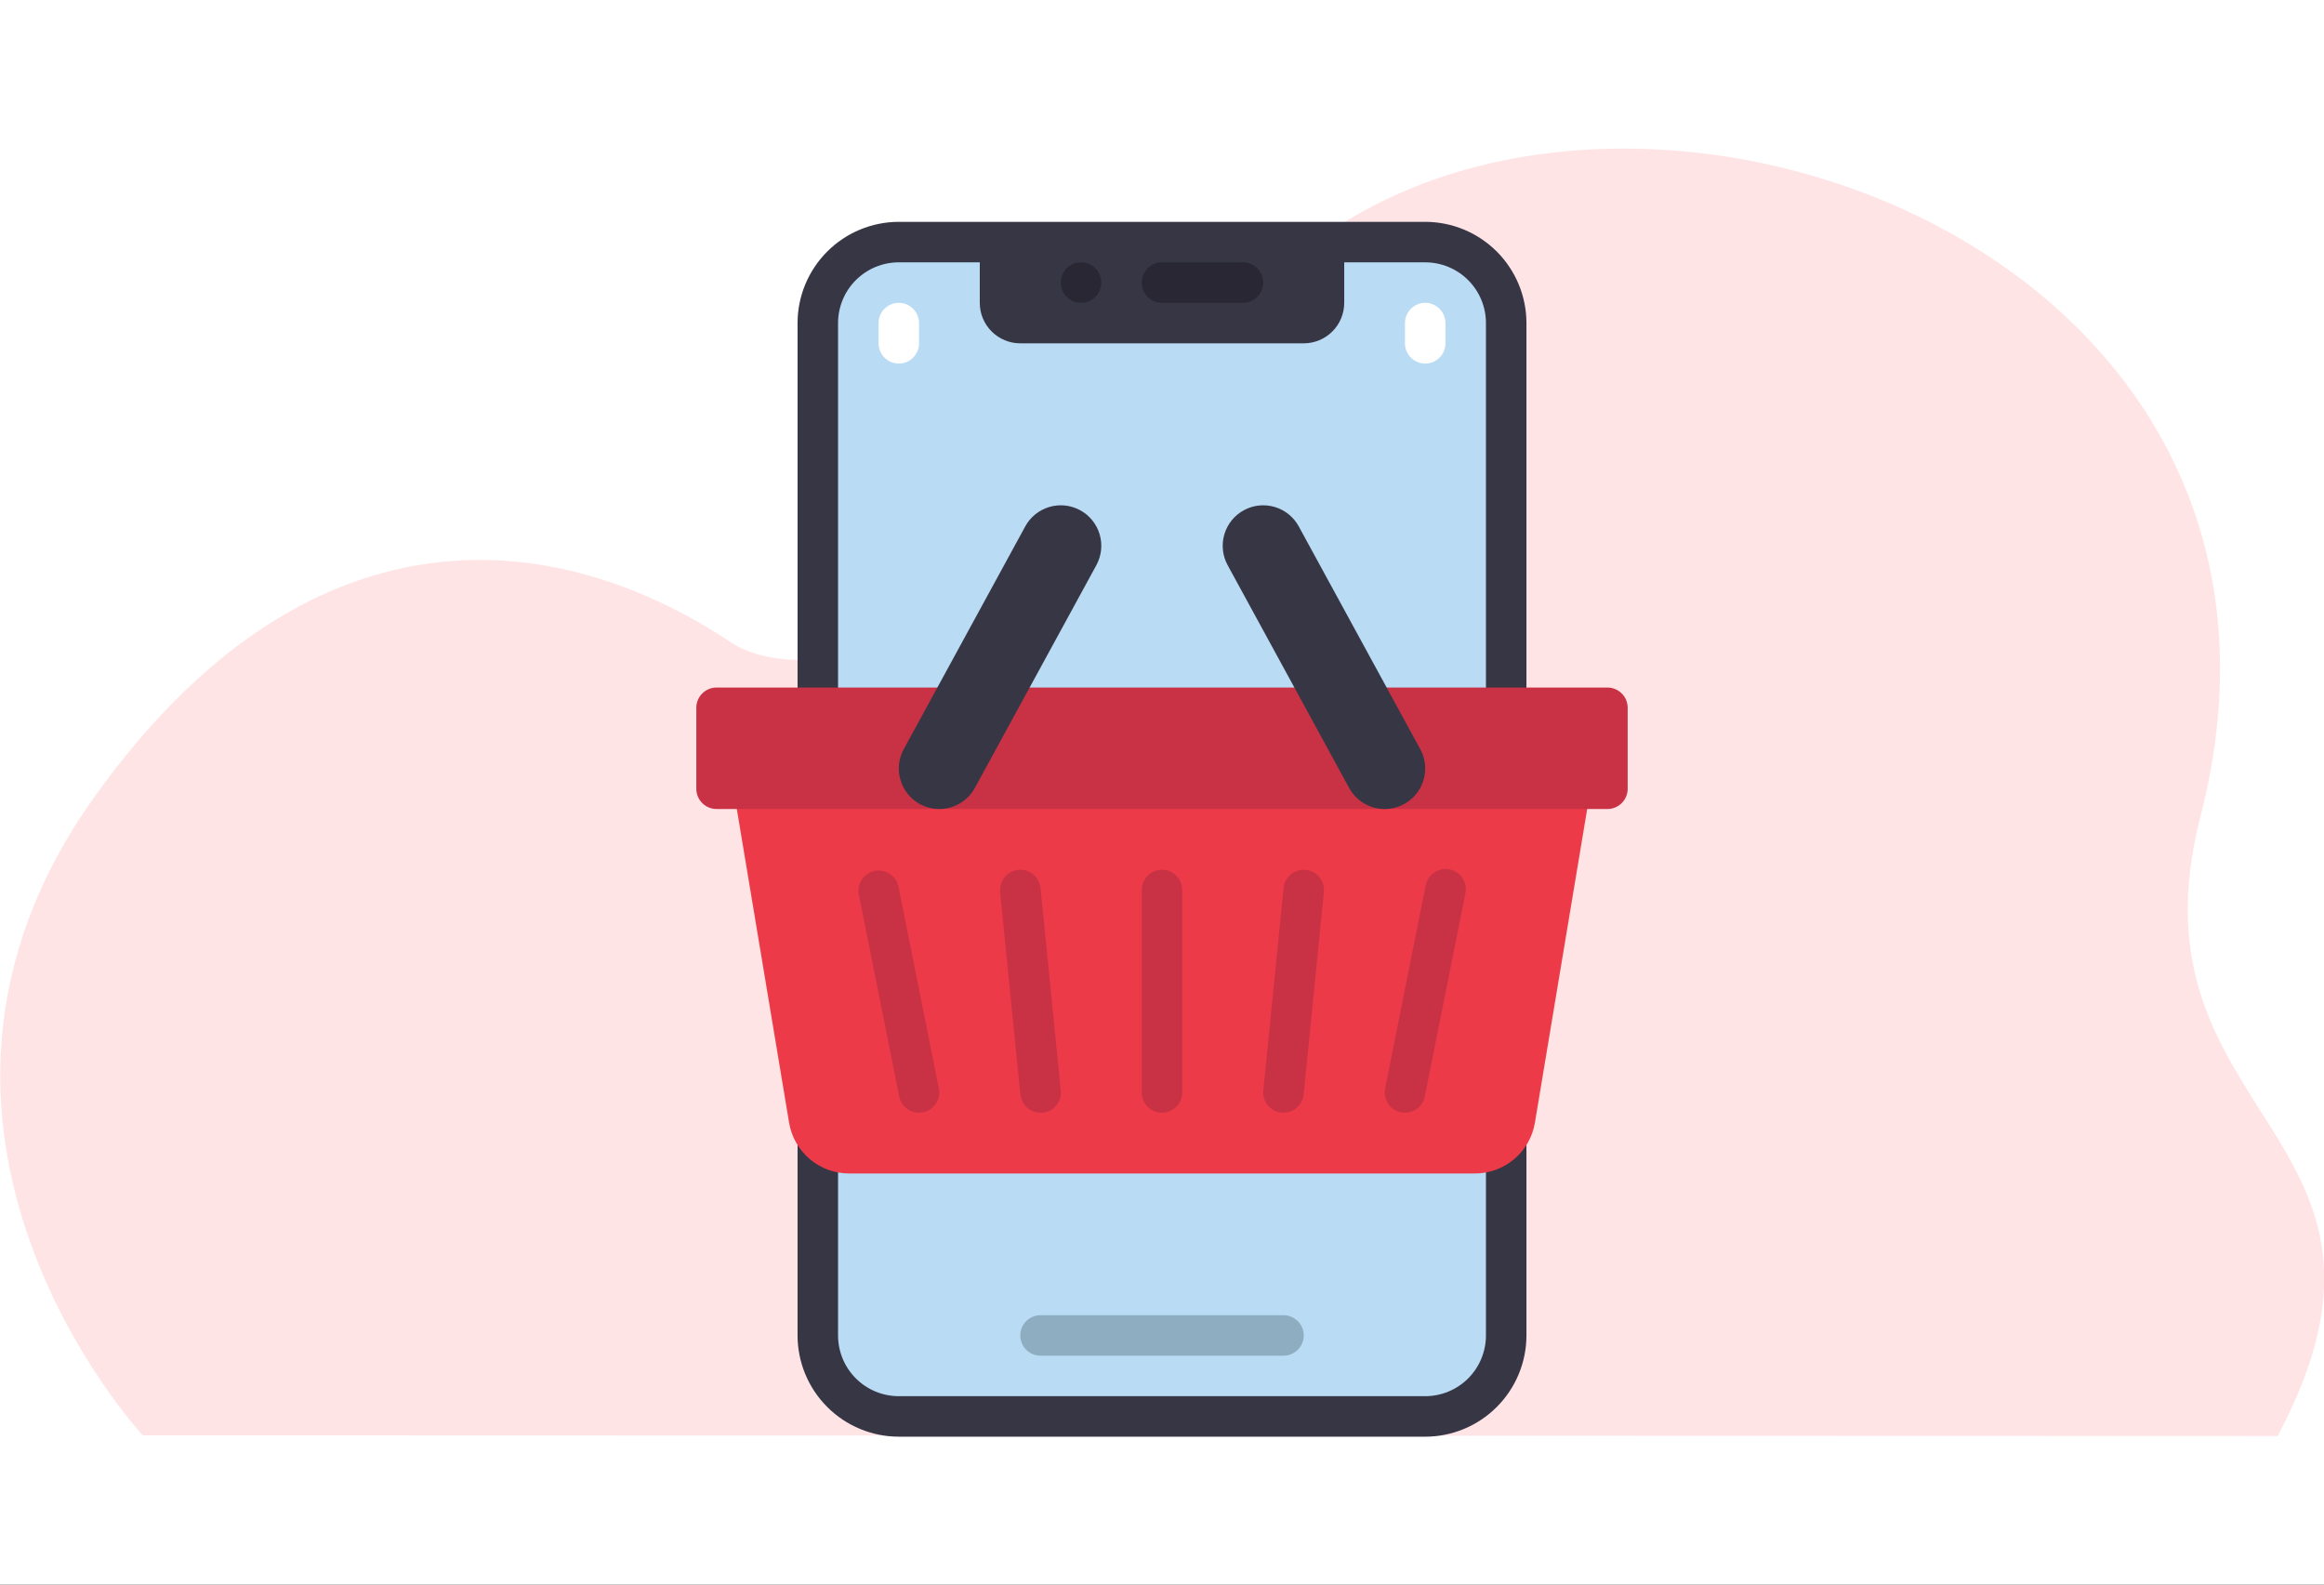<svg width="440" height="300" viewBox="0 0 440 300" fill="none" xmlns="http://www.w3.org/2000/svg">
<rect x="0" y="0" width="440" height="300" fill="#333333" stroke="none"/>
<g clip-path="url(#clip0_522_4638)">
<rect width="440" height="300" fill="white"/>
<path d="M27.026 271.746C27.026 271.746 -27.034 213.704 17.883 150.865C57.737 95.11 104.201 98.921 138.292 121.547C152.812 131.184 194.673 122.735 230.303 66.002C278.892 -11.366 447.319 35.558 416.609 154.591C401.748 212.194 461.838 214.288 431.22 271.869L27.026 271.746Z" fill="#FFE4E6"/>
<path d="M269.832 45.833H170.165C161.697 45.833 154.832 52.698 154.832 61.167V252.833C154.832 261.302 161.697 268.167 170.165 268.167H269.832C278.3 268.167 285.165 261.302 285.165 252.833V61.167C285.165 52.698 278.3 45.833 269.832 45.833Z" fill="#B9DBF4"/>
<path d="M185.5 45.833H254.5V57.333C254.5 59.367 253.692 61.317 252.254 62.754C250.817 64.192 248.867 65 246.833 65H193.167C191.133 65 189.183 64.192 187.746 62.754C186.308 61.317 185.5 59.367 185.5 57.333V45.833Z" fill="#373644"/>
<path d="M269.833 272H170.167C165.085 271.994 160.214 269.973 156.621 266.379C153.027 262.786 151.006 257.915 151 252.833V61.167C151.006 56.085 153.027 51.214 156.621 47.62C160.214 44.027 165.085 42.006 170.167 42L269.833 42C274.915 42.006 279.786 44.027 283.379 47.62C286.973 51.214 288.994 56.085 289 61.167V252.833C288.994 257.915 286.973 262.786 283.379 266.379C279.786 269.973 274.915 271.994 269.833 272ZM170.167 49.667C167.117 49.667 164.192 50.878 162.035 53.035C159.878 55.192 158.667 58.117 158.667 61.167V252.833C158.667 255.883 159.878 258.808 162.035 260.965C164.192 263.122 167.117 264.333 170.167 264.333H269.833C272.883 264.333 275.808 263.122 277.965 260.965C280.122 258.808 281.333 255.883 281.333 252.833V61.167C281.333 58.117 280.122 55.192 277.965 53.035C275.808 50.878 272.883 49.667 269.833 49.667H170.167Z" fill="#373644"/>
<path d="M139.5 153.167L149.398 212.556C149.845 215.242 151.23 217.681 153.307 219.441C155.384 221.201 158.018 222.166 160.741 222.167H279.26C281.982 222.166 284.616 221.201 286.693 219.441C288.77 217.681 290.155 215.242 290.602 212.556L300.5 153.167V149.333H139.5V153.167Z" fill="#EC3A48"/>
<path d="M304.332 130.167H135.665C133.548 130.167 131.832 131.883 131.832 134V149.333C131.832 151.451 133.548 153.167 135.665 153.167H304.332C306.449 153.167 308.165 151.451 308.165 149.333V134C308.165 131.883 306.449 130.167 304.332 130.167Z" fill="#C93245"/>
<path d="M177.832 153.167C176.503 153.166 175.196 152.819 174.041 152.16C172.886 151.502 171.922 150.554 171.244 149.41C170.566 148.267 170.197 146.966 170.173 145.637C170.149 144.308 170.472 142.995 171.109 141.828L194.109 99.661C194.591 98.777 195.243 97.997 196.026 97.365C196.81 96.733 197.711 96.261 198.677 95.977C199.643 95.693 200.656 95.602 201.657 95.709C202.658 95.816 203.628 96.12 204.512 96.602C205.396 97.084 206.177 97.736 206.809 98.52C207.441 99.304 207.912 100.204 208.196 101.17C208.481 102.136 208.572 103.149 208.464 104.15C208.357 105.152 208.054 106.122 207.571 107.006L184.571 149.172C183.911 150.383 182.936 151.392 181.75 152.095C180.565 152.798 179.211 153.168 177.832 153.167Z" fill="#373644"/>
<path d="M262.168 153.167C263.497 153.166 264.804 152.819 265.959 152.16C267.114 151.502 268.078 150.554 268.756 149.41C269.434 148.267 269.803 146.966 269.827 145.637C269.851 144.308 269.528 142.995 268.891 141.828L245.891 99.661C245.409 98.777 244.758 97.997 243.974 97.365C243.19 96.733 242.289 96.261 241.323 95.977C240.357 95.693 239.345 95.602 238.343 95.709C237.342 95.816 236.372 96.12 235.488 96.602C234.604 97.084 233.823 97.736 233.191 98.52C232.559 99.304 232.088 100.204 231.804 101.17C231.52 102.136 231.429 103.149 231.536 104.15C231.643 105.152 231.947 106.122 232.429 107.006L255.429 149.172C256.089 150.383 257.064 151.392 258.25 152.095C259.436 152.798 260.789 153.168 262.168 153.167Z" fill="#373644"/>
<path d="M235.331 57.333H219.997C218.981 57.333 218.006 56.929 217.287 56.211C216.568 55.492 216.164 54.517 216.164 53.5C216.164 52.483 216.568 51.508 217.287 50.789C218.006 50.071 218.981 49.667 219.997 49.667H235.331C236.347 49.667 237.322 50.071 238.041 50.789C238.76 51.508 239.164 52.483 239.164 53.5C239.164 54.517 238.76 55.492 238.041 56.211C237.322 56.929 236.347 57.333 235.331 57.333Z" fill="#282733"/>
<path d="M204.665 57.333C203.649 57.333 202.674 56.929 201.955 56.211C201.236 55.492 200.832 54.517 200.832 53.5C200.832 52.483 201.236 51.508 201.955 50.789C202.674 50.071 203.649 49.667 204.665 49.667C205.682 49.667 206.657 50.071 207.376 50.789C208.095 51.508 208.499 52.483 208.499 53.5C208.499 54.517 208.095 55.492 207.376 56.211C206.657 56.929 205.682 57.333 204.665 57.333Z" fill="#282733"/>
<path d="M243.001 256.667H197.001C195.985 256.667 195.01 256.263 194.291 255.544C193.572 254.825 193.168 253.85 193.168 252.833C193.168 251.817 193.572 250.842 194.291 250.123C195.01 249.404 195.985 249 197.001 249H243.001C244.018 249 244.993 249.404 245.712 250.123C246.431 250.842 246.835 251.817 246.835 252.833C246.835 253.85 246.431 254.825 245.712 255.544C244.993 256.263 244.018 256.667 243.001 256.667Z" fill="#8EADC1"/>
<path d="M170.169 68.833C169.153 68.833 168.178 68.429 167.459 67.71C166.74 66.992 166.336 66.017 166.336 65V61.167C166.336 60.15 166.74 59.175 167.459 58.456C168.178 57.737 169.153 57.333 170.169 57.333C171.186 57.333 172.161 57.737 172.88 58.456C173.599 59.175 174.003 60.15 174.003 61.167V65C174.003 66.017 173.599 66.992 172.88 67.71C172.161 68.429 171.186 68.833 170.169 68.833Z" fill="white"/>
<path d="M269.833 68.833C268.817 68.833 267.842 68.429 267.123 67.71C266.404 66.992 266 66.017 266 65V61.167C266 60.15 266.404 59.175 267.123 58.456C267.842 57.737 268.817 57.333 269.833 57.333C270.85 57.333 271.825 57.737 272.544 58.456C273.263 59.175 273.667 60.15 273.667 61.167V65C273.667 66.017 273.263 66.992 272.544 67.71C271.825 68.429 270.85 68.833 269.833 68.833Z" fill="white"/>
<path d="M219.997 210.667C218.981 210.667 218.006 210.263 217.287 209.544C216.568 208.825 216.164 207.85 216.164 206.833V168.5C216.164 167.483 216.568 166.508 217.287 165.79C218.006 165.071 218.981 164.667 219.997 164.667C221.014 164.667 221.989 165.071 222.708 165.79C223.427 166.508 223.831 167.483 223.831 168.5V206.833C223.831 207.85 223.427 208.825 222.708 209.544C221.989 210.263 221.014 210.667 219.997 210.667Z" fill="#C93245"/>
<path d="M196.999 210.667C196.049 210.666 195.134 210.312 194.43 209.675C193.726 209.037 193.283 208.161 193.188 207.217L189.355 168.883C189.305 168.381 189.354 167.875 189.499 167.392C189.645 166.909 189.884 166.459 190.203 166.069C190.523 165.678 190.916 165.354 191.36 165.116C191.805 164.877 192.292 164.728 192.794 164.678C193.296 164.628 193.802 164.677 194.285 164.822C194.768 164.968 195.218 165.207 195.608 165.526C195.999 165.846 196.323 166.239 196.561 166.683C196.8 167.128 196.948 167.615 196.999 168.117L200.832 206.45C200.885 206.954 200.838 207.463 200.692 207.949C200.547 208.434 200.307 208.886 199.987 209.278C199.666 209.67 199.27 209.995 198.823 210.233C198.376 210.471 197.886 210.619 197.382 210.667C197.248 210.667 197.121 210.667 196.999 210.667Z" fill="#C93245"/>
<path d="M173.998 210.667C173.115 210.666 172.259 210.36 171.575 209.802C170.891 209.243 170.421 208.465 170.245 207.6L162.578 169.267C162.417 168.286 162.643 167.281 163.208 166.464C163.774 165.646 164.634 165.081 165.609 164.886C166.583 164.691 167.596 164.882 168.432 165.419C169.268 165.956 169.863 166.797 170.091 167.764L177.758 206.097C177.953 207.09 177.747 208.119 177.186 208.96C176.626 209.802 175.755 210.387 174.764 210.59C174.512 210.642 174.255 210.668 173.998 210.667Z" fill="#C93245"/>
<path d="M242.997 210.667C242.871 210.667 242.744 210.667 242.614 210.647C242.113 210.597 241.627 210.449 241.184 210.21C240.74 209.972 240.348 209.649 240.029 209.259C239.711 208.869 239.472 208.421 239.327 207.939C239.182 207.457 239.133 206.951 239.183 206.45L243.017 168.117C243.067 167.616 243.215 167.13 243.454 166.686C243.692 166.243 244.015 165.85 244.405 165.532C244.795 165.213 245.243 164.975 245.725 164.829C246.207 164.684 246.713 164.635 247.214 164.686C247.715 164.736 248.201 164.885 248.645 165.123C249.088 165.361 249.48 165.684 249.799 166.074C250.117 166.464 250.356 166.912 250.501 167.394C250.646 167.876 250.695 168.382 250.645 168.883L246.812 207.217C246.717 208.162 246.274 209.039 245.569 209.676C244.864 210.314 243.948 210.667 242.997 210.667Z" fill="#C93245"/>
<path d="M265.998 210.667C265.741 210.668 265.484 210.643 265.232 210.59C264.738 210.489 264.27 210.293 263.852 210.011C263.435 209.729 263.077 209.368 262.8 208.948C262.522 208.528 262.33 208.057 262.234 207.563C262.138 207.068 262.141 206.56 262.242 206.067L269.908 167.733C269.992 167.226 270.177 166.74 270.452 166.305C270.727 165.87 271.087 165.496 271.51 165.203C271.933 164.91 272.411 164.706 272.915 164.601C273.418 164.497 273.938 164.496 274.443 164.596C274.947 164.697 275.426 164.899 275.851 165.189C276.276 165.479 276.638 165.851 276.916 166.284C277.194 166.717 277.382 167.202 277.469 167.709C277.556 168.216 277.54 168.735 277.422 169.236L269.755 207.569C269.584 208.441 269.117 209.226 268.432 209.791C267.746 210.356 266.886 210.665 265.998 210.667Z" fill="#C93245"/>
</g>
<defs>
<clipPath id="clip0_522_4638">
<rect width="440" height="300" fill="white"/>
</clipPath>
</defs>
</svg>
